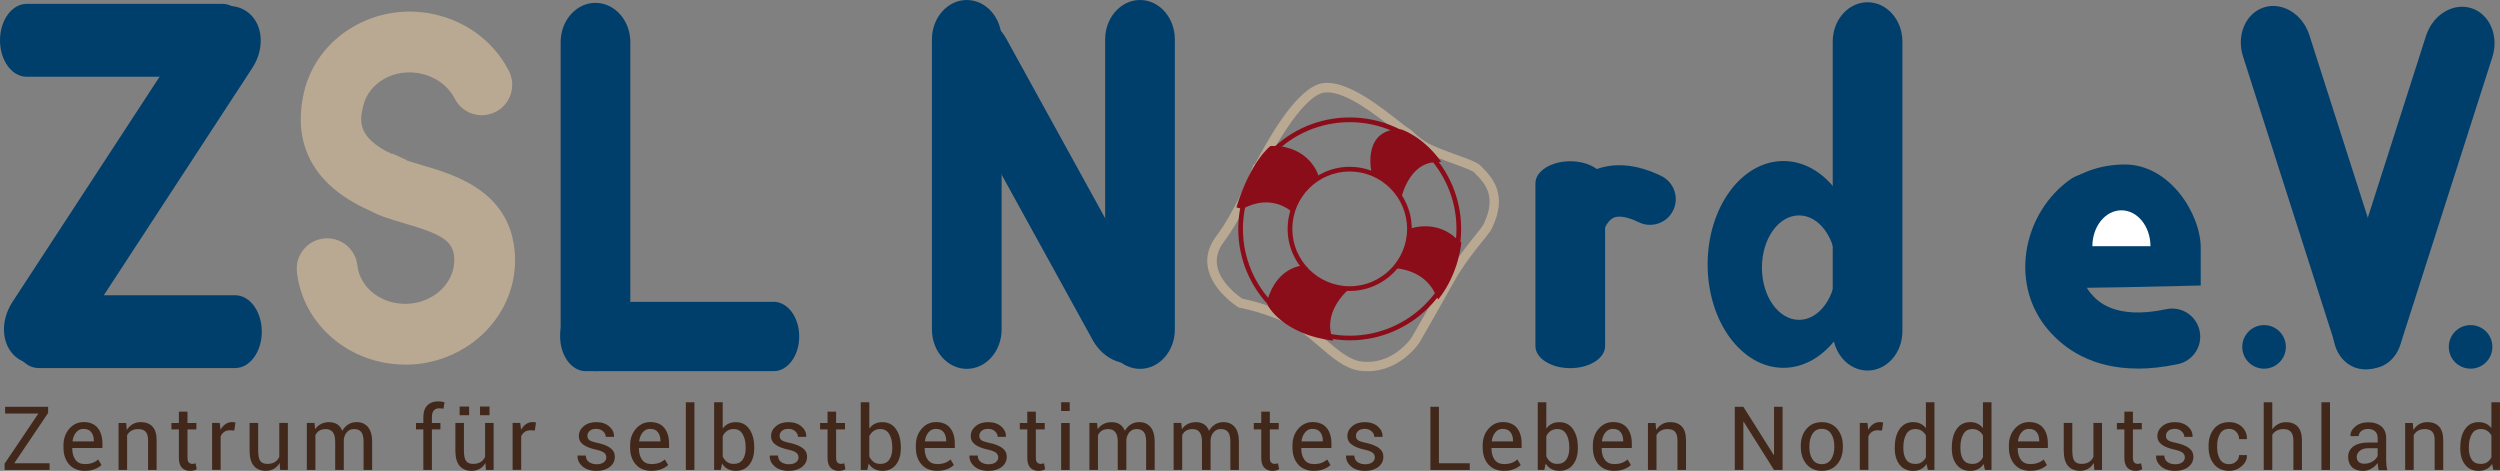 <svg xmlns="http://www.w3.org/2000/svg" id="Ebene_1" data-name="Ebene 1" viewBox="0 0 534.56 100.68"><rect x="0" y="0" width="534.56" height="100.68" fill="#808080" stroke="none"/><defs><style>      .cls-1 {        fill: #baa992;      }      .cls-1, .cls-2, .cls-3, .cls-4, .cls-5 {        stroke-width: 0px;      }      .cls-2 {        fill: #8b0d19;      }      .cls-3 {        fill: #fff;      }      .cls-4 {        fill: #41281b;      }      .cls-5 {        fill: #003f6c;      }    </style></defs><path class="cls-5" d="m127.33,79.36c-4.11,0-7.45-3.77-7.45-8.4V9.01c0-4.64,3.34-8.4,7.45-8.4h0c4.11,0,7.45,3.76,7.45,8.4v61.95c0,4.64-3.34,8.4-7.45,8.4h0Z"></path><path class="cls-5" d="m170.89,71.95c0,4.09-2.44,7.41-5.45,7.41h-40.22c-3.01,0-5.45-3.32-5.45-7.41h0c0-4.1,2.44-7.41,5.45-7.41h40.22c3.01,0,5.45,3.31,5.45,7.41h0Z"></path><path class="cls-5" d="m206.72,78.87c-4.11,0-7.45-3.77-7.45-8.41V8.41c0-4.64,3.34-8.41,7.45-8.41h0c4.11,0,7.45,3.77,7.45,8.41v62.05c0,4.65-3.34,8.41-7.45,8.41h0Z"></path><path class="cls-5" d="m243.76,78.87c-4.11,0-7.45-3.77-7.45-8.41V8.41c0-4.64,3.34-8.41,7.45-8.41h0c4.12,0,7.45,3.77,7.45,8.41v62.05c0,4.65-3.34,8.41-7.45,8.41h0Z"></path><path class="cls-5" d="m244.46,76.91c-3.6,1.98-8.44.12-10.8-4.17l-31.53-57.25c-2.36-4.29-1.35-9.37,2.25-11.36h0c3.61-1.99,8.44-.12,10.8,4.17l31.53,57.25c2.36,4.29,1.35,9.37-2.25,11.36h0Z"></path><path class="cls-5" d="m335.76,78.72c-4.12,0-7.45-2.11-7.45-4.72v-34.8c0-2.61,3.33-4.72,7.45-4.72h0c4.11,0,7.45,2.11,7.45,4.72v34.8c0,2.61-3.34,4.72-7.45,4.72h0Z"></path><g><g><path class="cls-1" d="m292.45,79.38c-.6,0-1.21-.04-1.82-.13-3.05-.45-5.71-2.73-8.53-5.15-1.86-1.6-3.79-3.25-5.87-4.39-5.07-2.78-11.08-3.89-11.14-3.91l-.19-.03-.16-.1c-.23-.14-5.53-3.49-6.46-8.42-.44-2.31.15-4.57,1.75-6.7,4.27-5.71,7.38-13.68,7.97-15.23l.1-.26.21.08c.1-.18.21-.39.32-.59,2.12-3.94,7.76-14.41,13.07-16.46.63-.25,1.34-.37,2.11-.37,4.85,0,11.23,5,15.04,7.98,1.01.79,1.87,1.47,2.22,1.66.4.21.78.56,1.26,1,.83.76,1.96,1.79,3.72,2.62,1.61.76,3.6,1.48,5.35,2.11,2.89,1.04,4.55,1.66,5.25,2.4.12.13.26.27.4.42,1.92,1.98,5.5,5.67,1.95,12.92-.32.66-1.05,1.57-2.07,2.82-1.7,2.11-4.03,5-6.1,8.71-4.07,7.3-7.36,12.95-7.39,13-.2.3-4.14,6.02-11,6.02h0Zm-26.79-15.5c1.14.22,6.65,1.4,11.54,4.08,2.27,1.24,4.27,2.96,6.21,4.62,2.59,2.22,5.04,4.32,7.52,4.69.51.08,1.02.11,1.53.11,5.78,0,9.27-5.03,9.3-5.08h0s3.27-5.63,7.34-12.92c2.15-3.86,4.64-6.94,6.29-8.98.86-1.07,1.6-1.99,1.83-2.45,2.93-5.99.21-8.79-1.59-10.65-.15-.16-.29-.3-.43-.44-.4-.42-2.65-1.23-4.46-1.89-1.79-.65-3.83-1.38-5.53-2.18-2.03-.96-3.34-2.16-4.21-2.95-.35-.32-.68-.62-.85-.71-.5-.27-1.3-.9-2.52-1.84-3.37-2.64-9.65-7.55-13.81-7.55-.52,0-.98.08-1.39.24-4.62,1.78-10.2,12.14-12.03,15.54-.45.83-.71,1.31-.92,1.58-1.12,2.82-4.03,9.58-7.83,14.67-1.25,1.67-1.71,3.39-1.38,5.13.69,3.67,4.6,6.45,5.4,7h0Z"></path><path class="cls-2" d="m288.6,62.21c-7.32,0-13.27-5.95-13.27-13.27s5.95-13.27,13.27-13.27,13.27,5.95,13.27,13.27-5.95,13.27-13.27,13.27h0Zm0-25.54c-6.77,0-12.27,5.5-12.27,12.27s5.51,12.27,12.27,12.27,12.27-5.5,12.27-12.27-5.5-12.27-12.27-12.27h0Z"></path><path class="cls-2" d="m288.6,72.77c-13.14,0-23.83-10.69-23.83-23.83s10.69-23.83,23.83-23.83,23.83,10.69,23.83,23.83-10.69,23.83-23.83,23.83h0Zm0-46.65c-12.59,0-22.83,10.24-22.83,22.83s10.24,22.83,22.83,22.83,22.83-10.24,22.83-22.83-10.24-22.83-22.83-22.83h0Z"></path><path class="cls-2" d="m293.3,37.06s-2.05-8.45,4.9-9.38h1.41s4.48,1.28,8.56,6.92l-1.12.08c-5.91.12-7.45,7.79-7.45,7.79,0,0-3.83-4.7-6.31-5.4Z"></path><path class="cls-2" d="m282.05,37.97s-1.31-5.83-8.61-6.75h-1.79s-4.18,3.07-7.28,13.12l1.29.34c6.46-3.54,10.66.72,10.66.72,0,0,2.71-6.12,5.72-7.43Z"></path></g><path class="cls-2" d="m278.53,56.78s-5.5.24-7.53,7.46l.08,1.06s3.14,6.17,13.99,7.55l-.31-.91c-1.77-5.89,3.84-10.24,3.84-10.24,0,0-5.14.77-10.08-4.93Z"></path><path class="cls-2" d="m301.37,48.94s5.89-2.3,10.42,2.47l.68.43s-.45,6.55-4.94,12.2l-.48-.83c-2.36-5.77-8.85-5.85-8.85-5.85,0,0,3.23-3.7,3.17-8.42Z"></path></g><path class="cls-5" d="m508.7,78.51c-3.92,1.25-8.27-1.4-9.72-5.93l-19.37-60.52c-1.45-4.54.55-9.22,4.47-10.48h0c3.92-1.25,8.27,1.4,9.72,5.94l19.37,60.52c1.45,4.53-.55,9.22-4.47,10.48h0Z"></path><path class="cls-5" d="m503.83,78.68c3.92,1.26,8.27-1.4,9.72-5.93l19.37-60.52c1.45-4.53-.55-9.22-4.47-10.48h0c-3.92-1.25-8.27,1.4-9.72,5.94l-19.37,60.52c-1.45,4.53.55,9.22,4.47,10.48h0Z"></path><path class="cls-5" d="m479.45,74.17c0-2.57,2.08-4.66,4.66-4.66s4.66,2.08,4.66,4.66-2.08,4.66-4.66,4.66-4.66-2.08-4.66-4.66Z"></path><path class="cls-5" d="m523.61,74.17c0-2.57,2.08-4.66,4.66-4.66s4.66,2.08,4.66,4.66-2.08,4.66-4.66,4.66-4.66-2.08-4.66-4.66Z"></path><path class="cls-1" d="m86.61,77.96c-11.74,0-21.85-8.43-23.12-19.78-.4-3.57,2.17-6.78,5.74-7.18,3.57-.4,6.78,2.17,7.18,5.74.57,5.1,5.69,8.76,11.42,8.17,2.93-.3,5.61-1.71,7.34-3.87,1.49-1.85,2.17-4.1,1.92-6.34-.38-3.37-3.08-4.74-10.53-6.92-2.67-.78-5.23-1.53-7.45-2.72-14.93-6.63-15.99-17.35-14.1-25.4,2.81-11.9,15.28-19.35,27.81-16.61,7.01,1.54,12.84,5.95,15.99,12.12,1.63,3.2.37,7.11-2.83,8.75-3.2,1.63-7.11.37-8.75-2.83-1.37-2.69-4-4.64-7.19-5.34-5.64-1.24-11.19,1.86-12.38,6.89-.68,2.88-1.58,6.72,6.19,10.31l.07-.12,2.98,1.37-.03.07c1.05.36,2.3.73,3.34,1.04,6.88,2.02,18.39,5.39,19.79,17.95.64,5.71-1.03,11.37-4.71,15.94-3.89,4.83-9.77,7.99-16.12,8.65-.86.09-1.71.13-2.56.13h0Z"></path><path class="cls-5" d="m343.03,49.05l-5.27-1.58-5.29-1.49c.19-.69,2.06-6.78,8.07-9.47,2.96-1.32,7.9-2.2,14.69,1.12,2.73,1.33,3.86,4.63,2.53,7.36-1.33,2.73-4.63,3.86-7.36,2.53-2.29-1.12-4.17-1.47-5.32-.98-1.39.59-2.04,2.5-2.05,2.52h0Z"></path><path class="cls-3" d="m462.2,45.41c0,1.97-2.74,3.58-6.11,3.58s-6.11-1.6-6.11-3.58,2.74-3.58,6.11-3.58,6.11,1.6,6.11,3.58Z"></path><g><path class="cls-5" d="m454.36,61.41c-9.62.12-9.94.17-9.94.17,0,0-7.44-8.5-7.44-13.29,0-7.25,7.78-13.12,17.37-13.12s16.22,10.57,16.22,17.82v8.06"></path><path class="cls-5" d="m457.14,78.81c-9.86,0-15.83-4.29-19.28-8.39-3.79-4.5-5.43-10.33-4.6-16.4.87-6.37,4.46-12.26,9.59-15.77,2.74-1.87,6.47-1.16,8.34,1.57,1.87,2.74,1.16,6.47-1.57,8.34-2.38,1.62-4.05,4.42-4.47,7.48-.21,1.55-.25,4.52,1.88,7.05,1.21,1.44,4.9,5.83,16.18,3.42,3.24-.69,6.43,1.37,7.12,4.62.69,3.24-1.37,6.43-4.62,7.12-3.14.67-6,.97-8.58.97h0Z"></path><path class="cls-3" d="m447.4,52.65c0-4.24,2.78-7.68,6.21-7.68s6.21,3.44,6.21,7.68h-12.43Z"></path></g><g><path class="cls-4" d="m3.05,99.06h7.55v1.43H.99v-1.36l7.22-10.71H1.09v-1.44h9.2v1.31l-7.25,10.77Z"></path><path class="cls-4" d="m18.15,100.68c-1.44,0-2.56-.46-3.37-1.38-.81-.92-1.21-2.13-1.21-3.64v-.41c0-1.44.42-2.63,1.25-3.58.83-.94,1.85-1.42,3.05-1.42,1.34,0,2.35.42,3.02,1.25.67.83,1.01,1.94,1.01,3.33v.96h-6.42l-.03.05c0,1.01.22,1.83.67,2.45.45.63,1.13.94,2.04.94.62,0,1.16-.09,1.63-.26.47-.18.87-.42,1.2-.73l.71,1.19c-.36.35-.83.64-1.42.88-.59.24-1.3.36-2.12.36Zm-.29-8.98c-.64,0-1.16.24-1.58.74-.42.49-.67,1.12-.77,1.89l.02.05h4.53v-.15c0-.73-.18-1.33-.54-1.81-.36-.48-.91-.71-1.66-.71Z"></path><path class="cls-4" d="m26.98,90.45l.13,1.49c.33-.53.75-.95,1.26-1.24.5-.29,1.08-.44,1.72-.44,1.08,0,1.92.32,2.51.95.59.63.89,1.61.89,2.94v6.34h-1.83v-6.3c0-.88-.17-1.51-.52-1.88-.35-.37-.88-.56-1.6-.56-.56,0-1.04.11-1.43.34-.39.22-.7.54-.93.95v7.45h-1.83v-10.04h1.63Z"></path><path class="cls-4" d="m40.09,88.03v2.42h1.9v1.36h-1.9v6.1c0,.47.1.8.29.99.19.19.45.29.77.29.1,0,.22-.01.35-.04.13-.03.24-.06.32-.09l.25,1.25c-.14.11-.34.2-.6.27-.27.07-.53.11-.79.11-.74,0-1.33-.22-1.77-.67-.44-.45-.66-1.15-.66-2.11v-6.1h-1.6v-1.36h1.6v-2.42h1.83Z"></path><path class="cls-4" d="m50.11,92.06l-.94-.06c-.48,0-.89.12-1.22.34-.33.23-.59.55-.77.96v7.17h-1.83v-10.04h1.63l.18,1.47c.28-.52.64-.93,1.05-1.21.42-.29.9-.44,1.44-.44.14,0,.27.01.39.03.12.02.23.04.31.07l-.25,1.7Z"></path><path class="cls-4" d="m59.79,99c-.32.54-.72.95-1.22,1.24-.5.29-1.07.44-1.72.44-1.09,0-1.95-.35-2.56-1.05s-.92-1.79-.92-3.27v-5.92h1.83v5.94c0,1.07.16,1.81.47,2.21.32.4.81.6,1.48.6s1.19-.13,1.61-.39c.42-.26.74-.64.96-1.12v-7.24h1.83v10.04h-1.64l-.12-1.48Z"></path><path class="cls-4" d="m67.25,90.45l.13,1.32c.33-.48.74-.85,1.25-1.11.5-.26,1.09-.39,1.76-.39s1.24.15,1.72.46c.48.31.84.77,1.08,1.39.32-.57.74-1.03,1.26-1.36.52-.33,1.12-.5,1.81-.5,1.02,0,1.83.35,2.42,1.05.59.7.89,1.76.89,3.17v6h-1.83v-6.02c0-.99-.17-1.69-.51-2.1-.34-.41-.85-.62-1.52-.62-.62,0-1.13.22-1.52.65-.39.43-.61.98-.68,1.64v6.45h-1.84v-6.02c0-.94-.17-1.63-.52-2.06-.35-.44-.85-.65-1.51-.65-.56,0-1.01.12-1.37.34-.36.23-.63.55-.83.96v7.43h-1.83v-10.04h1.63Z"></path><path class="cls-4" d="m90.52,100.49v-8.68h-1.57v-1.36h1.57v-1.27c0-1.07.28-1.9.84-2.48s1.34-.88,2.34-.88c.21,0,.42.02.64.05.21.04.45.08.71.14l-.22,1.39c-.11-.02-.25-.04-.4-.06-.16-.02-.32-.03-.5-.03-.53,0-.93.16-1.19.48-.26.32-.39.78-.39,1.39v1.27h1.82v1.36h-1.82v8.68h-1.83Z"></path><path class="cls-4" d="m103.79,99c-.32.54-.72.95-1.22,1.24-.49.29-1.07.44-1.72.44-1.09,0-1.95-.35-2.56-1.05s-.92-1.79-.92-3.27v-5.92h1.83v5.94c0,1.07.16,1.81.47,2.21.32.4.81.6,1.48.6s1.19-.13,1.61-.39c.42-.26.74-.64.96-1.12v-7.24h1.83v10.04h-1.64l-.12-1.48Zm-3.48-10.22h-2.03v-1.86h2.03v1.86Zm4.36,0h-2.03v-1.86h2.03v1.86Z"></path><path class="cls-4" d="m114.37,92.06l-.94-.06c-.48,0-.89.12-1.22.34-.33.23-.59.55-.77.96v7.17h-1.83v-10.04h1.63l.18,1.47c.28-.52.64-.93,1.05-1.21.42-.29.9-.44,1.44-.44.14,0,.27.01.39.03.12.02.23.04.31.07l-.25,1.7Z"></path><path class="cls-4" d="m129.64,97.79c0-.4-.15-.73-.46-.98-.31-.25-.89-.48-1.74-.67-1.18-.25-2.09-.61-2.72-1.07-.63-.46-.95-1.07-.95-1.84,0-.82.35-1.52,1.04-2.1.7-.58,1.6-.87,2.7-.87s2.06.31,2.77.93c.7.62,1.04,1.34,1.01,2.16l-.02.06h-1.74c0-.43-.19-.83-.57-1.18-.38-.35-.86-.53-1.44-.53-.64,0-1.12.14-1.44.44-.32.29-.48.64-.48,1.04s.14.7.41.92c.27.22.84.41,1.7.59,1.23.26,2.17.63,2.8,1.1.64.48.96,1.1.96,1.87,0,.89-.36,1.62-1.08,2.18-.72.56-1.66.85-2.83.85-1.28,0-2.29-.33-3.02-.97-.74-.65-1.08-1.41-1.05-2.27l.02-.05h1.74c.03.65.27,1.12.72,1.42.45.3.98.45,1.59.45.65,0,1.16-.14,1.53-.41.37-.28.55-.63.55-1.05Z"></path><path class="cls-4" d="m139.31,100.68c-1.44,0-2.56-.46-3.37-1.38-.81-.92-1.21-2.13-1.21-3.64v-.41c0-1.44.42-2.63,1.25-3.58.83-.94,1.85-1.42,3.05-1.42,1.34,0,2.35.42,3.02,1.25.67.83,1.01,1.94,1.01,3.33v.96h-6.42l-.03.05c0,1.01.22,1.83.67,2.45.45.63,1.13.94,2.04.94.62,0,1.16-.09,1.63-.26.47-.18.87-.42,1.2-.73l.71,1.19c-.36.35-.83.64-1.42.88-.59.24-1.3.36-2.12.36Zm-.29-8.98c-.64,0-1.16.24-1.58.74-.42.49-.67,1.12-.77,1.89l.02.05h4.53v-.15c0-.73-.18-1.33-.54-1.81-.36-.48-.91-.71-1.66-.71Z"></path><path class="cls-4" d="m148.48,100.49h-1.83v-14.47h1.83v14.47Z"></path><path class="cls-4" d="m161.27,95.85c0,1.45-.35,2.62-1.04,3.5-.7.89-1.65,1.33-2.87,1.33-.67,0-1.25-.13-1.74-.39-.49-.26-.9-.65-1.22-1.16l-.3,1.36h-1.4v-14.47h1.83v5.62c.32-.45.71-.79,1.17-1.02.47-.24,1.01-.35,1.64-.35,1.24,0,2.2.5,2.89,1.48.69.99,1.04,2.29,1.04,3.91v.2Zm-1.83-.2c0-1.15-.21-2.09-.64-2.82-.42-.73-1.07-1.09-1.93-1.09-.56,0-1.04.14-1.42.41s-.69.64-.92,1.11v4.35c.24.49.54.88.92,1.16.38.28.86.42,1.44.42.86,0,1.5-.31,1.92-.92.42-.61.63-1.42.63-2.43v-.2Z"></path><path class="cls-4" d="m170.74,97.79c0-.4-.15-.73-.46-.98-.31-.25-.89-.48-1.74-.67-1.18-.25-2.09-.61-2.72-1.07-.63-.46-.95-1.07-.95-1.84,0-.82.35-1.52,1.04-2.1.7-.58,1.6-.87,2.7-.87s2.06.31,2.77.93c.71.62,1.04,1.34,1.01,2.16l-.02.06h-1.74c0-.43-.19-.83-.57-1.18-.38-.35-.86-.53-1.44-.53-.64,0-1.12.14-1.44.44-.32.29-.48.64-.48,1.04s.14.7.41.92c.27.22.84.41,1.7.59,1.23.26,2.16.63,2.8,1.1.64.48.96,1.1.96,1.87,0,.89-.36,1.62-1.08,2.18-.72.56-1.66.85-2.83.85-1.28,0-2.29-.33-3.02-.97-.74-.65-1.08-1.41-1.05-2.27l.02-.05h1.74c.03.65.27,1.12.72,1.42.45.3.98.45,1.59.45.65,0,1.16-.14,1.53-.41.37-.28.55-.63.55-1.05Z"></path><path class="cls-4" d="m178.78,88.03v2.42h1.9v1.36h-1.9v6.1c0,.47.1.8.29.99.19.19.45.29.77.29.11,0,.22-.01.35-.04.13-.03.24-.06.33-.09l.25,1.25c-.14.11-.34.2-.6.27-.27.07-.53.11-.79.11-.74,0-1.33-.22-1.77-.67-.44-.45-.66-1.15-.66-2.11v-6.1h-1.6v-1.36h1.6v-2.42h1.83Z"></path><path class="cls-4" d="m192.62,95.85c0,1.45-.35,2.62-1.04,3.5-.7.89-1.65,1.33-2.87,1.33-.67,0-1.25-.13-1.74-.39-.49-.26-.9-.65-1.22-1.16l-.3,1.36h-1.4v-14.47h1.83v5.62c.32-.45.71-.79,1.17-1.02.47-.24,1.01-.35,1.64-.35,1.24,0,2.2.5,2.89,1.48.69.99,1.04,2.29,1.04,3.91v.2Zm-1.83-.2c0-1.15-.21-2.09-.64-2.82-.42-.73-1.07-1.09-1.93-1.09-.56,0-1.04.14-1.42.41s-.69.64-.92,1.11v4.35c.24.49.54.88.92,1.16.38.28.86.42,1.44.42.86,0,1.5-.31,1.92-.92.42-.61.63-1.42.63-2.43v-.2Z"></path><path class="cls-4" d="m200.41,100.68c-1.44,0-2.56-.46-3.37-1.38-.81-.92-1.21-2.13-1.21-3.64v-.41c0-1.44.42-2.63,1.25-3.58.83-.94,1.85-1.42,3.05-1.42,1.34,0,2.35.42,3.02,1.25.67.83,1.01,1.94,1.01,3.33v.96h-6.42l-.03.05c0,1.01.22,1.83.67,2.45.45.63,1.13.94,2.04.94.62,0,1.16-.09,1.63-.26.47-.18.87-.42,1.2-.73l.71,1.19c-.36.35-.83.64-1.42.88-.59.24-1.3.36-2.12.36Zm-.29-8.98c-.64,0-1.16.24-1.58.74-.42.49-.67,1.12-.77,1.89l.02.05h4.53v-.15c0-.73-.18-1.33-.54-1.81-.36-.48-.91-.71-1.66-.71Z"></path><path class="cls-4" d="m213.44,97.79c0-.4-.15-.73-.46-.98-.31-.25-.89-.48-1.74-.67-1.18-.25-2.09-.61-2.72-1.07-.63-.46-.95-1.07-.95-1.84,0-.82.35-1.52,1.04-2.1.7-.58,1.6-.87,2.7-.87s2.06.31,2.77.93c.71.62,1.04,1.34,1.01,2.16l-.02.06h-1.74c0-.43-.19-.83-.57-1.18-.38-.35-.86-.53-1.44-.53-.64,0-1.12.14-1.44.44-.32.29-.48.64-.48,1.04s.14.7.41.92c.27.22.84.41,1.7.59,1.23.26,2.17.63,2.8,1.1.64.48.96,1.1.96,1.87,0,.89-.36,1.62-1.08,2.18-.72.56-1.66.85-2.83.85-1.28,0-2.29-.33-3.02-.97-.74-.65-1.08-1.41-1.05-2.27l.02-.05h1.74c.03.65.27,1.12.72,1.42.45.3.98.45,1.59.45.65,0,1.16-.14,1.53-.41.37-.28.55-.63.55-1.05Z"></path><path class="cls-4" d="m221.49,88.03v2.42h1.9v1.36h-1.9v6.1c0,.47.1.8.29.99.19.19.45.29.77.29.11,0,.22-.01.35-.04.13-.03.24-.06.33-.09l.25,1.25c-.14.11-.34.2-.6.27-.27.07-.53.11-.79.11-.74,0-1.33-.22-1.77-.67-.44-.45-.66-1.15-.66-2.11v-6.1h-1.6v-1.36h1.6v-2.42h1.83Z"></path><path class="cls-4" d="m228.73,87.88h-1.83v-1.87h1.83v1.87Zm0,12.61h-1.83v-10.04h1.83v10.04Z"></path><path class="cls-4" d="m234.58,90.45l.13,1.32c.33-.48.74-.85,1.25-1.11.5-.26,1.09-.39,1.76-.39s1.24.15,1.72.46c.48.31.84.77,1.08,1.39.32-.57.74-1.03,1.26-1.36.52-.33,1.12-.5,1.81-.5,1.02,0,1.83.35,2.42,1.05.59.7.89,1.76.89,3.17v6h-1.83v-6.02c0-.99-.17-1.69-.51-2.1-.34-.41-.85-.62-1.52-.62-.62,0-1.13.22-1.52.65-.39.43-.61.98-.68,1.64v6.45h-1.84v-6.02c0-.94-.17-1.63-.52-2.06-.35-.44-.85-.65-1.51-.65-.56,0-1.01.12-1.37.34-.36.23-.63.55-.83.96v7.43h-1.83v-10.04h1.63Z"></path><path class="cls-4" d="m252.59,90.45l.13,1.32c.33-.48.74-.85,1.25-1.11.5-.26,1.09-.39,1.76-.39s1.24.15,1.72.46c.48.31.84.77,1.08,1.39.32-.57.74-1.03,1.26-1.36.52-.33,1.12-.5,1.81-.5,1.02,0,1.83.35,2.42,1.05.59.7.89,1.76.89,3.17v6h-1.83v-6.02c0-.99-.17-1.69-.51-2.1-.34-.41-.85-.62-1.52-.62-.62,0-1.13.22-1.52.65-.39.43-.61.98-.68,1.64v6.45h-1.84v-6.02c0-.94-.17-1.63-.52-2.06-.35-.44-.85-.65-1.51-.65-.56,0-1.01.12-1.37.34-.36.23-.63.55-.83.96v7.43h-1.83v-10.04h1.63Z"></path><path class="cls-4" d="m271.52,88.03v2.42h1.9v1.36h-1.9v6.1c0,.47.1.8.29.99.19.19.45.29.77.29.11,0,.22-.01.35-.04.13-.03.24-.06.33-.09l.25,1.25c-.14.11-.34.2-.6.27-.27.07-.53.11-.79.11-.74,0-1.33-.22-1.77-.67-.44-.45-.66-1.15-.66-2.11v-6.1h-1.6v-1.36h1.6v-2.42h1.83Z"></path><path class="cls-4" d="m280.94,100.68c-1.44,0-2.56-.46-3.37-1.38-.81-.92-1.21-2.13-1.21-3.64v-.41c0-1.44.42-2.63,1.25-3.58.83-.94,1.85-1.42,3.05-1.42,1.34,0,2.35.42,3.02,1.25.67.83,1.01,1.94,1.01,3.33v.96h-6.42l-.03.05c0,1.01.22,1.83.67,2.45.45.63,1.13.94,2.04.94.62,0,1.16-.09,1.63-.26.47-.18.87-.42,1.2-.73l.71,1.19c-.36.35-.83.64-1.42.88-.59.24-1.3.36-2.12.36Zm-.29-8.98c-.64,0-1.16.24-1.58.74-.42.49-.67,1.12-.77,1.89l.02.05h4.53v-.15c0-.73-.18-1.33-.54-1.81-.36-.48-.91-.71-1.66-.71Z"></path><path class="cls-4" d="m293.97,97.79c0-.4-.15-.73-.46-.98-.31-.25-.89-.48-1.74-.67-1.18-.25-2.09-.61-2.72-1.07-.63-.46-.95-1.07-.95-1.84,0-.82.35-1.52,1.04-2.1.7-.58,1.6-.87,2.7-.87s2.06.31,2.77.93c.71.62,1.04,1.34,1.01,2.16l-.02.06h-1.74c0-.43-.19-.83-.57-1.18-.38-.35-.86-.53-1.44-.53-.64,0-1.12.14-1.44.44-.32.29-.48.64-.48,1.04s.14.7.41.92c.27.22.84.41,1.7.59,1.23.26,2.17.63,2.8,1.1.64.48.96,1.1.96,1.87,0,.89-.36,1.62-1.08,2.18-.72.56-1.66.85-2.83.85-1.28,0-2.29-.33-3.02-.97-.74-.65-1.08-1.41-1.05-2.27l.02-.05h1.74c.03.65.27,1.12.72,1.42.45.3.98.45,1.59.45.65,0,1.16-.14,1.53-.41.37-.28.55-.63.55-1.05Z"></path><path class="cls-4" d="m307.68,99.06h6.59v1.43h-8.42v-13.51h1.83v12.08Z"></path><path class="cls-4" d="m321.61,100.68c-1.44,0-2.56-.46-3.37-1.38-.81-.92-1.21-2.13-1.21-3.64v-.41c0-1.44.42-2.63,1.25-3.58.83-.94,1.85-1.42,3.05-1.42,1.34,0,2.35.42,3.02,1.25.67.83,1.01,1.94,1.01,3.33v.96h-6.42l-.03.05c0,1.01.22,1.83.67,2.45.45.63,1.13.94,2.04.94.62,0,1.16-.09,1.63-.26.47-.18.87-.42,1.2-.73l.71,1.19c-.36.35-.83.64-1.42.88-.59.24-1.3.36-2.12.36Zm-.29-8.98c-.64,0-1.16.24-1.58.74-.42.49-.67,1.12-.77,1.89l.02.05h4.53v-.15c0-.73-.18-1.33-.54-1.81-.36-.48-.91-.71-1.66-.71Z"></path><path class="cls-4" d="m337.38,95.85c0,1.45-.35,2.62-1.04,3.5-.7.89-1.65,1.33-2.87,1.33-.67,0-1.25-.13-1.74-.39-.49-.26-.9-.65-1.22-1.16l-.3,1.36h-1.4v-14.47h1.83v5.62c.32-.45.71-.79,1.17-1.02.47-.24,1.01-.35,1.64-.35,1.24,0,2.2.5,2.89,1.48.69.99,1.04,2.29,1.04,3.91v.2Zm-1.83-.2c0-1.15-.21-2.09-.64-2.82-.42-.73-1.07-1.09-1.93-1.09-.56,0-1.04.14-1.42.41-.39.28-.69.64-.92,1.11v4.35c.24.49.54.88.92,1.16.38.28.86.42,1.44.42.86,0,1.5-.31,1.92-.92.42-.61.63-1.42.63-2.43v-.2Z"></path><path class="cls-4" d="m345.17,100.68c-1.44,0-2.56-.46-3.37-1.38-.81-.92-1.21-2.13-1.21-3.64v-.41c0-1.44.41-2.63,1.25-3.58.83-.94,1.85-1.42,3.05-1.42,1.34,0,2.35.42,3.02,1.25.67.83,1.01,1.94,1.01,3.33v.96h-6.42l-.03.05c0,1.01.22,1.83.67,2.45.45.63,1.13.94,2.04.94.62,0,1.16-.09,1.63-.26.47-.18.87-.42,1.2-.73l.71,1.19c-.36.35-.83.64-1.42.88-.59.24-1.3.36-2.12.36Zm-.29-8.98c-.64,0-1.16.24-1.58.74-.42.49-.67,1.12-.77,1.89l.02.05h4.53v-.15c0-.73-.18-1.33-.54-1.81-.36-.48-.91-.71-1.66-.71Z"></path><path class="cls-4" d="m354,90.45l.13,1.49c.33-.53.75-.95,1.26-1.24.5-.29,1.08-.44,1.72-.44,1.08,0,1.92.32,2.51.95.59.63.89,1.61.89,2.94v6.34h-1.83v-6.3c0-.88-.17-1.51-.52-1.88-.35-.37-.88-.56-1.6-.56-.56,0-1.04.11-1.43.34-.39.22-.7.54-.93.95v7.45h-1.83v-10.04h1.63Z"></path><path class="cls-4" d="m381.16,100.49h-1.83l-6.5-10.32-.06.02v10.3h-1.83v-13.51h1.83l6.5,10.31.06-.02v-10.29h1.83v13.51Z"></path><path class="cls-4" d="m385.05,95.38c0-1.48.4-2.71,1.21-3.67.8-.96,1.9-1.44,3.28-1.44s2.49.48,3.3,1.44c.81.96,1.21,2.18,1.21,3.67v.2c0,1.5-.4,2.72-1.21,3.67-.8.95-1.9,1.43-3.28,1.43s-2.48-.48-3.29-1.43c-.81-.96-1.21-2.18-1.21-3.67v-.2Zm1.83.2c0,1.06.22,1.94.67,2.63.45.69,1.11,1.04,2,1.04s1.53-.35,1.99-1.04c.45-.69.68-1.57.68-2.63v-.2c0-1.05-.23-1.93-.68-2.63-.45-.7-1.12-1.05-2-1.05s-1.53.35-1.98,1.05c-.45.7-.67,1.57-.67,2.63v.2Z"></path><path class="cls-4" d="m402.43,92.06l-.94-.06c-.48,0-.89.12-1.22.34-.33.23-.59.55-.77.96v7.17h-1.83v-10.04h1.63l.18,1.47c.28-.52.64-.93,1.05-1.21.42-.29.9-.44,1.44-.44.14,0,.27.01.39.03.12.02.23.04.31.07l-.25,1.7Z"></path><path class="cls-4" d="m405.15,95.65c0-1.61.34-2.92,1.03-3.91.69-.99,1.66-1.48,2.9-1.48.59,0,1.11.11,1.56.33.45.21.84.53,1.16.95v-5.52h1.83v14.47h-1.4l-.28-1.27c-.33.48-.73.85-1.21,1.1-.48.25-1.04.37-1.68.37-1.22,0-2.18-.45-2.88-1.33-.69-.89-1.04-2.05-1.04-3.5v-.2Zm1.83.2c0,1.01.21,1.83.62,2.44.41.61,1.06.91,1.93.91.54,0,1-.12,1.37-.37.37-.25.67-.59.91-1.04v-4.69c-.24-.41-.54-.74-.91-.99-.37-.24-.82-.37-1.35-.37-.88,0-1.53.36-1.94,1.09-.42.72-.63,1.66-.63,2.82v.2Z"></path><path class="cls-4" d="m417.35,95.65c0-1.61.34-2.92,1.03-3.91.69-.99,1.66-1.48,2.9-1.48.59,0,1.11.11,1.56.33.45.21.84.53,1.16.95v-5.52h1.83v14.47h-1.4l-.28-1.27c-.33.48-.73.85-1.21,1.1-.48.25-1.04.37-1.68.37-1.22,0-2.18-.45-2.88-1.33s-1.04-2.05-1.04-3.5v-.2Zm1.83.2c0,1.01.21,1.83.62,2.44.41.61,1.06.91,1.93.91.54,0,1-.12,1.37-.37.37-.25.67-.59.91-1.04v-4.69c-.24-.41-.54-.74-.91-.99-.37-.24-.82-.37-1.35-.37-.88,0-1.53.36-1.94,1.09-.42.72-.63,1.66-.63,2.82v.2Z"></path><path class="cls-4" d="m434.13,100.68c-1.44,0-2.56-.46-3.37-1.38-.81-.92-1.21-2.13-1.21-3.64v-.41c0-1.44.41-2.63,1.25-3.58.83-.94,1.85-1.42,3.05-1.42,1.34,0,2.35.42,3.02,1.25.67.83,1.01,1.94,1.01,3.33v.96h-6.42l-.03.05c0,1.01.22,1.83.67,2.45.45.63,1.13.94,2.04.94.62,0,1.16-.09,1.63-.26.47-.18.87-.42,1.2-.73l.71,1.19c-.36.35-.83.64-1.42.88-.59.24-1.3.36-2.12.36Zm-.29-8.98c-.64,0-1.16.24-1.58.74-.42.49-.67,1.12-.77,1.89l.02.05h4.53v-.15c0-.73-.18-1.33-.54-1.81-.36-.48-.91-.71-1.66-.71Z"></path><path class="cls-4" d="m447.7,99c-.32.54-.72.95-1.22,1.24-.49.29-1.07.44-1.72.44-1.09,0-1.95-.35-2.56-1.05s-.92-1.79-.92-3.27v-5.92h1.83v5.94c0,1.07.16,1.81.47,2.21.32.4.81.6,1.48.6s1.19-.13,1.61-.39c.42-.26.74-.64.96-1.12v-7.24h1.83v10.04h-1.64l-.12-1.48Z"></path><path class="cls-4" d="m456.07,88.03v2.42h1.9v1.36h-1.9v6.1c0,.47.1.8.29.99.19.19.45.29.77.29.11,0,.22-.01.35-.04.13-.03.24-.06.33-.09l.25,1.25c-.14.11-.34.2-.6.27-.27.07-.53.11-.79.11-.74,0-1.33-.22-1.77-.67-.44-.45-.66-1.15-.66-2.11v-6.1h-1.6v-1.36h1.6v-2.42h1.83Z"></path><path class="cls-4" d="m467.17,97.79c0-.4-.15-.73-.46-.98-.31-.25-.89-.48-1.74-.67-1.18-.25-2.09-.61-2.72-1.07-.63-.46-.95-1.07-.95-1.84,0-.82.35-1.52,1.04-2.1.7-.58,1.6-.87,2.7-.87s2.06.31,2.77.93c.71.62,1.04,1.34,1.01,2.16l-.02.06h-1.74c0-.43-.19-.83-.57-1.18-.38-.35-.86-.53-1.44-.53-.64,0-1.12.14-1.44.44-.32.29-.48.64-.48,1.04s.14.7.41.92c.27.22.84.41,1.7.59,1.23.26,2.16.63,2.8,1.1.64.48.96,1.1.96,1.87,0,.89-.36,1.62-1.08,2.18-.72.56-1.66.85-2.83.85-1.28,0-2.29-.33-3.02-.97-.74-.65-1.08-1.41-1.05-2.27l.02-.05h1.74c.03.65.27,1.12.72,1.42.45.3.98.45,1.59.45.65,0,1.16-.14,1.53-.41.37-.28.55-.63.55-1.05Z"></path><path class="cls-4" d="m476.67,99.25c.56,0,1.05-.19,1.47-.56.42-.38.63-.83.63-1.38h1.65l.03.06c.02.87-.35,1.63-1.11,2.3-.77.67-1.66,1.01-2.67,1.01-1.41,0-2.5-.48-3.27-1.44-.77-.96-1.15-2.15-1.15-3.58v-.39c0-1.42.38-2.61,1.15-3.57.77-.96,1.86-1.44,3.26-1.44,1.12,0,2.04.35,2.75,1.04.71.69,1.06,1.54,1.04,2.55l-.02.05h-1.66c0-.61-.2-1.13-.6-1.56-.4-.43-.9-.64-1.51-.64-.9,0-1.55.35-1.96,1.04-.41.7-.62,1.54-.62,2.53v.39c0,1.01.2,1.86.61,2.55.4.69,1.06,1.04,1.97,1.04Z"></path><path class="cls-4" d="m485.86,91.8c.35-.48.77-.86,1.28-1.13.5-.27,1.06-.4,1.67-.4,1.07,0,1.9.32,2.5.96.6.64.9,1.63.9,2.97v6.29h-1.83v-6.31c0-.83-.18-1.44-.53-1.84-.36-.39-.89-.59-1.59-.59-.54,0-1.02.11-1.42.32-.4.21-.73.51-.97.9v7.52h-1.83v-14.47h1.83v5.78Z"></path><path class="cls-4" d="m498.21,100.49h-1.83v-14.47h1.83v14.47Z"></path><path class="cls-4" d="m508.6,100.49c-.06-.3-.11-.57-.14-.8-.03-.23-.05-.46-.06-.7-.34.48-.78.89-1.33,1.21-.55.32-1.14.49-1.77.49-1.04,0-1.84-.27-2.39-.8-.55-.54-.82-1.27-.82-2.21s.39-1.71,1.16-2.25,1.83-.81,3.16-.81h1.99v-.99c0-.59-.18-1.05-.54-1.4-.36-.34-.87-.51-1.52-.51-.59,0-1.07.15-1.44.45-.37.3-.55.65-.55,1.07l-1.74.02-.02-.05c-.04-.73.3-1.4,1.02-2,.73-.61,1.66-.91,2.82-.91s2.05.29,2.75.87c.69.58,1.04,1.41,1.04,2.5v4.83c0,.36.02.71.06,1.04.04.33.1.66.2.98h-1.88Zm-3.03-1.34c.66,0,1.26-.17,1.79-.51.53-.34.88-.73,1.04-1.17v-1.63h-2.05c-.74,0-1.33.19-1.77.56-.44.37-.66.81-.66,1.31,0,.45.14.8.42,1.06.28.26.69.39,1.23.39Z"></path><path class="cls-4" d="m515.91,90.45l.13,1.49c.33-.53.75-.95,1.26-1.24.5-.29,1.08-.44,1.72-.44,1.08,0,1.92.32,2.51.95.59.63.89,1.61.89,2.94v6.34h-1.83v-6.3c0-.88-.17-1.51-.52-1.88s-.88-.56-1.6-.56c-.56,0-1.04.11-1.43.34-.39.22-.7.54-.93.95v7.45h-1.83v-10.04h1.63Z"></path><path class="cls-4" d="m526.07,95.65c0-1.61.34-2.92,1.03-3.91.69-.99,1.66-1.48,2.9-1.48.59,0,1.11.11,1.56.33.45.21.84.53,1.16.95v-5.52h1.83v14.47h-1.4l-.28-1.27c-.33.48-.73.85-1.21,1.1-.48.25-1.04.37-1.68.37-1.22,0-2.18-.45-2.88-1.33s-1.04-2.05-1.04-3.5v-.2Zm1.83.2c0,1.01.21,1.83.62,2.44.41.61,1.06.91,1.93.91.54,0,1-.12,1.37-.37.37-.25.67-.59.91-1.04v-4.69c-.24-.41-.54-.74-.91-.99-.37-.24-.82-.37-1.35-.37-.88,0-1.53.36-1.94,1.09-.42.72-.63,1.66-.63,2.82v.2Z"></path></g><g><path class="cls-5" d="m53.28,8.62c0,4.3-2.54,7.79-5.68,7.79H5.68c-3.14,0-5.68-3.49-5.68-7.79h0C0,4.32,2.55.83,5.68.83h41.91c3.14,0,5.68,3.49,5.68,7.79h0Z"></path><path class="cls-5" d="m52.61,2.35c3.6,2.35,4.2,7.81,1.33,12.2L15.69,73.09c-2.86,4.39-8.1,6.04-11.7,3.68h0c-3.6-2.35-4.2-7.81-1.33-12.2L40.9,6.03C43.77,1.64,49.01,0,52.61,2.35h0Z"></path><path class="cls-5" d="m55.98,70.92c0,4.3-2.55,7.78-5.7,7.78H8.25c-3.15,0-5.7-3.48-5.7-7.78h0c0-4.3,2.55-7.79,5.7-7.79h42.03c3.15,0,5.7,3.48,5.7,7.79h0Z"></path></g><path class="cls-5" d="m381.33,34.43c-8.95,0-16.2,9.9-16.2,22.11s7.26,22.11,16.2,22.11,16.21-9.9,16.21-22.11-7.25-22.11-16.21-22.11Zm3.35,33.96c-4.39,0-7.94-5-7.94-11.17s3.55-11.16,7.94-11.16,7.94,5,7.94,11.16-3.55,11.17-7.94,11.17Z"></path><path class="cls-5" d="m399.33,79.23c-4.12,0-7.45-3.77-7.45-8.4V8.88c0-4.64,3.34-8.4,7.45-8.4h0c4.11,0,7.45,3.76,7.45,8.4v61.95c0,4.64-3.34,8.4-7.45,8.4h0Z"></path></svg>